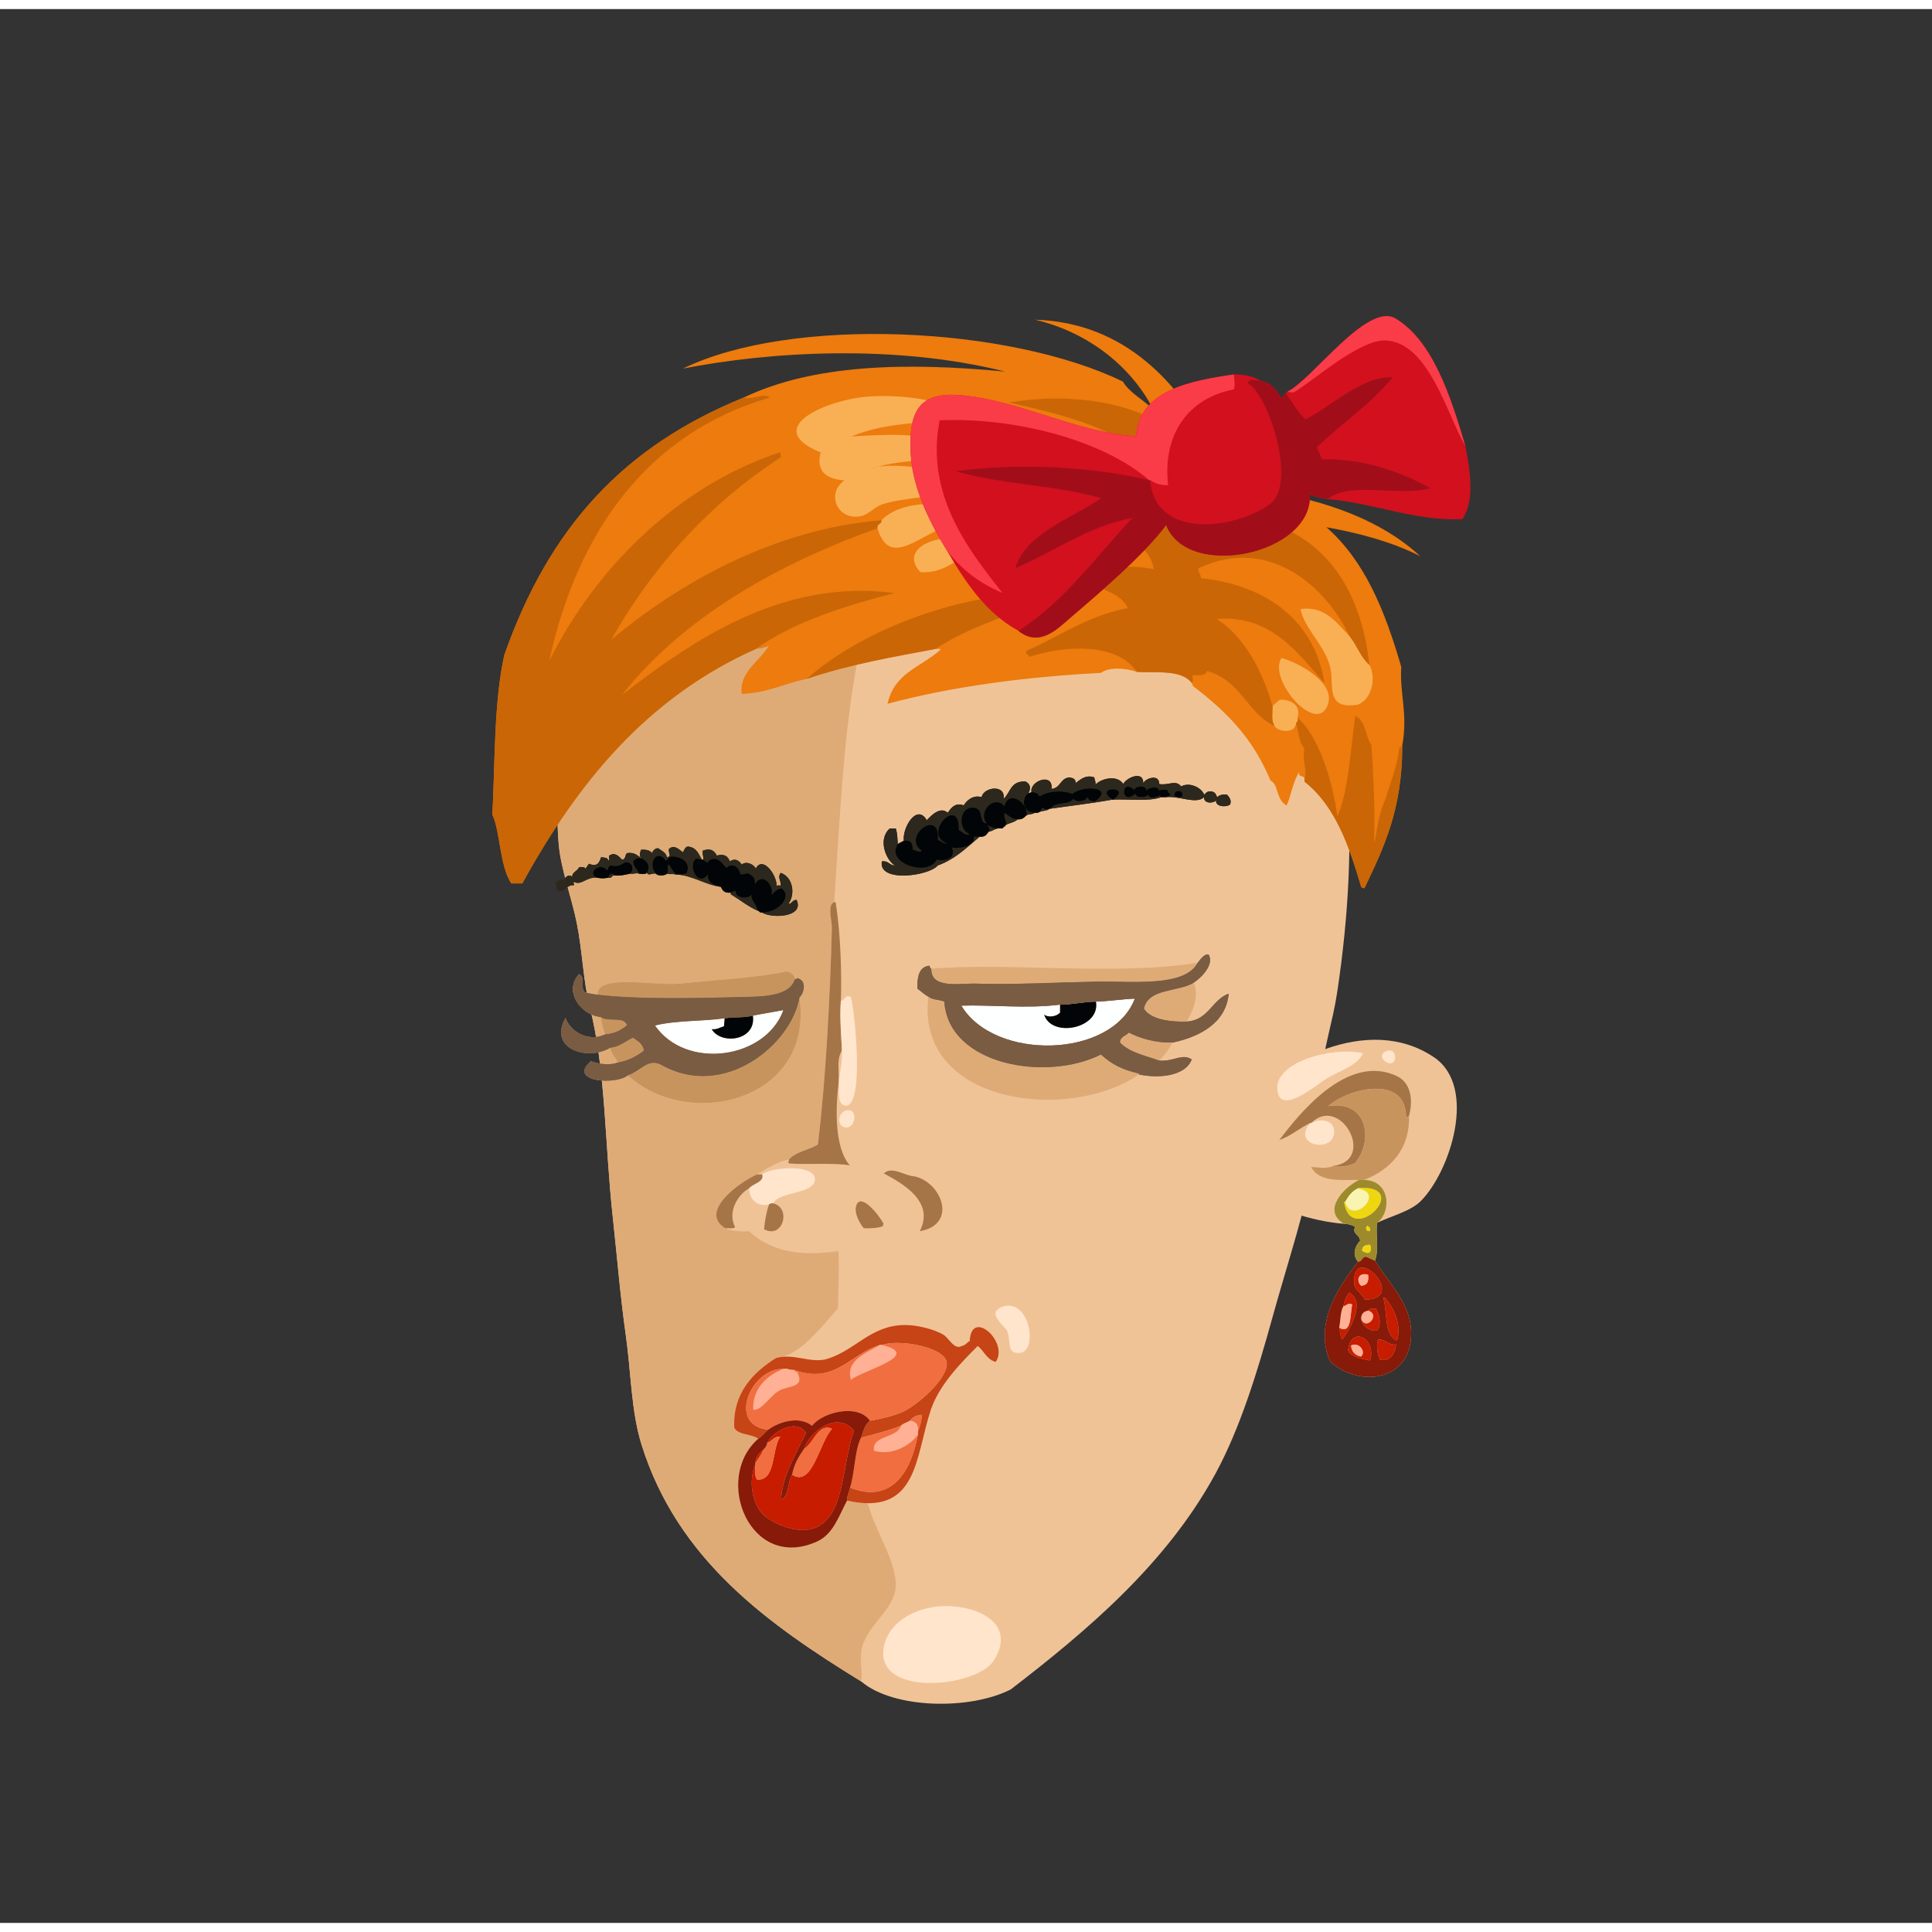 <svg xmlns="http://www.w3.org/2000/svg" width="387.295px" height="387.295px" viewBox="0 0 464.75 460.38"><rect x="0" y="0" width="464.75" height="460.38" fill="#333333" stroke="none"/><g transform="translate(24 24)"><g id="head"><g fill="" id="head" transform=""><g id="w04">					<path fill="#F0C397" d="M215.076,75.636c-0.946,0.041-0.92-0.199-1.68-0.24c-31.1-1.684-56.391,13.184-72.727,29.52       c-14.727,14.728-33.143,41.391-30.239,72.24c0.557,5.924,3.007,12.254,4.319,18.72c1.364,6.718,1.546,13.993,3.12,20.167       c3.851,15.102,3.619,33.029,5.521,50.4c1.025,9.375,1.799,19.051,3.12,28.32c1.318,9.254,1.281,18.479,3.84,26.641       c8.683,27.703,30.496,43.152,52.8,56.879c7.791,6.652,26.177,6.939,36.006,1.92c18.2-14.016,37.345-30.076,49.2-51.84       c5.879-10.793,10.067-24.344,13.68-37.439c3.547-12.855,8.419-27.332,10.56-40.08c0.924-5.496,0.428-11.068,0.96-16.801       c0.717-7.701,3-14.23,4.08-21.359C309.121,136.917,288.428,75.232,215.076,75.636z"/>					<path fill-rule="evenodd" fill="#DEAB77" d="M215.076,75.636c-15.034,12.445-23.771,28.277-30.486,47.76       c-0.856,2.486-1.646,5.729-2.159,8.4c-3.713,19.316-4.474,40.523-6,62.879c-1.877,27.488,0.016,52.011,1.199,77.527       c0.601,12.941-1.056,25.846,0.24,37.441c1.118,10,4.459,18.123,7.44,27.6c1.778,5.654,7.203,13.975,6,19.439       c-1.158,5.258-7.443,8.678-8.16,14.641c-0.294,2.445,0.357,4.648,0,6.959c-22.304-13.727-44.117-29.176-52.8-56.879       c-2.559-8.162-2.521-17.387-3.84-26.641c-1.321-9.27-2.095-18.945-3.12-28.32c-1.901-17.371-1.67-35.299-5.521-50.4       c-1.574-6.174-1.756-13.448-3.12-20.167c-1.313-6.466-3.763-12.796-4.319-18.72c-2.903-30.85,15.513-57.513,30.239-72.24       c16.336-16.336,41.627-31.203,72.727-29.52C214.156,75.437,214.13,75.677,215.076,75.636z"/>					<path fill-rule="evenodd" fill="#FFE5CC" d="M201.395,360.282c8.066-0.895,19.752,3.264,13.682,12.961       c-4.139,6.609-29.205,9.039-26.406-3.6C189.814,364.478,195.133,360.978,201.395,360.282z"/>				</g>				</g></g><g id="ears"><g fill="" id="ears" transform=""><g id="w13">					<path fill="#F0C397" d="M299.335,268.212c1.104,0.016,1.911,0.33,2.64,0.721c-0.821,1.764,1.127,1.809,1.2,3.359       c-1.263,1.258-1.963,3.474-0.479,5.04c-4.484,5.712-10.788,14.837-6.721,24c7.398,6.688,20.343,4.496,19.44-7.92       c-0.478-6.572-5.735-11.44-8.64-16.319c1.038-3.23,0.106-5.693,0.479-9.121c3.62-1.729,8.081-2.777,10.561-5.279       c7.036-7.103,13.677-27.451,3.119-34.561c-15.98-10.76-37.528,1.334-46.8,12c-2.117,6.057,0.496,16.17,2.88,21.12       C283.309,264.561,291.181,267.563,299.335,268.212z"/>					<path fill-rule="evenodd" fill="#FFE5CC" d="M309.415,226.692c1.065-0.49,2.078-0.031,2.16,1.199       C311.83,231.714,306.237,228.156,309.415,226.692z"/>					<path fill-rule="evenodd" fill="#FFE5CC" d="M303.895,227.173c-1.41,3-5.01,3.895-8.64,6c-2.355,1.365-11.787,9.662-12,2.399       C283.073,229.387,295.999,225.519,303.895,227.173z"/>					<path fill-rule="evenodd" fill="#A67547" d="M314.935,242.292c-0.192,0.127-0.389,0.25-0.72,0.24       c0.058-10.285-13.779-6.979-18.72-2.641c9.562-1.566,10.96,8.389,6.479,13.681c-1.513,0.784-3.778,1.12-5.279,0.72       c10.56-1.379,1.711-17.305-5.28-10.32c-0.08,0-0.16,0-0.24,0c-2.64,1.201-4.561,3.12-7.439,4.08       c4.309-5.595,16.166-21.154,28.319-15.359C315.048,234.119,316.137,237.782,314.935,242.292z"/>					<path fill-rule="evenodd" fill="#C8945E" d="M314.935,242.292c0.248,8.066-4.594,12.963-10.8,15.36c-0.399,0-0.8,0-1.2,0       c-4.196-0.038-9.658,0.642-11.52-3.12c1.423,0.049,3.738,0.531,5.28-0.24c1.501,0.4,3.767,0.064,5.279-0.72       c4.48-5.292,3.082-15.247-6.479-13.681c4.94-4.339,18.777-7.645,18.72,2.641C314.546,242.542,314.742,242.419,314.935,242.292z       "/>					<path fill-rule="evenodd" fill="#FFE5CC" d="M291.415,243.972c2.376-1.324,5.447-0.607,5.52,1.92       c0.161,5.557-10.483,3.584-5.76-1.92C291.255,243.972,291.335,243.972,291.415,243.972z"/>					<path fill-rule="evenodd" fill="#9D8B2B" d="M302.935,257.652c0.4,0,0.801,0,1.2,0c6.331,0.102,6.673,7.688,3.12,10.319       c-0.373,3.428,0.559,5.891-0.479,9.121c-0.712-0.328-1.475-0.606-2.16-0.961c-1.036,0.005-0.885,1.195-1.92,1.2       c-1.483-1.566-0.783-3.782,0.479-5.04c-0.073-1.551-2.021-1.596-1.2-3.359c-0.729-0.391-1.535-0.705-2.64-0.721       C293.836,265.011,299.348,259.38,302.935,257.652z M302.935,259.572c-1.629,0.61-2.543,1.937-3.359,3.36c-0.08,0-0.16,0-0.24,0       C300.89,273.959,316.081,258.95,302.935,259.572z M305.575,269.892c0.113-0.753-0.3-0.98-0.721-1.199       C304.388,269.155,304.604,270.161,305.575,269.892z M303.655,274.692c0.519,0.201,0.818,0.621,1.68,0.48       c0.54-0.435,0.565-1.213,0.24-1.921C304.455,273.252,303.626,273.543,303.655,274.692z"/>					<path fill-rule="evenodd" fill="#EED710" d="M299.575,262.933c1.537,5.789,9.683-2.043,3.359-3.121c0-0.079,0-0.159,0-0.239       c13.146-0.622-2.045,14.387-3.6,3.36C299.415,262.933,299.495,262.933,299.575,262.933z"/>					<path fill-rule="evenodd" fill="#F9F4AF" d="M302.935,259.572c0,0.08,0,0.16,0,0.239c6.323,1.078-1.822,8.91-3.359,3.121       C300.392,261.509,301.306,260.183,302.935,259.572z"/>					<path fill-rule="evenodd" fill="#EED710" d="M304.854,268.692c0.421,0.219,0.834,0.446,0.721,1.199       C304.604,270.161,304.388,269.155,304.854,268.692z"/>					<path fill-rule="evenodd" fill="#EED710" d="M305.575,273.252c0.325,0.708,0.3,1.486-0.24,1.921       c-0.861,0.141-1.161-0.279-1.68-0.48C303.626,273.543,304.455,273.252,305.575,273.252z"/>					<path fill-rule="evenodd" fill="#C81C01" d="M304.375,286.452c-0.985-1.762-2.593-2.322-2.64-4.08       C301.463,272.294,314.973,286.353,304.375,286.452z M303.415,283.093c1.407-0.033,1.918-0.963,1.68-2.641       C302.604,279.774,302.235,282.021,303.415,283.093z"/>					<path fill-rule="evenodd" fill="#FFB095" d="M305.095,280.452c0.238,1.678-0.272,2.607-1.68,2.641       C302.235,282.021,302.604,279.774,305.095,280.452z"/>					<path fill-rule="evenodd" fill="#C81C01" d="M298.135,293.173c3.028,1.848,2.635-3.289,3.12-5.521       c-0.749-0.63-1.498,0.279-2.16,0.479c0.319-1.28,0.733-2.467,1.44-3.359c4.048,1.922,0.269,8.857-1.681,11.279       C298.36,295.347,298.436,294.071,298.135,293.173z"/>					<path fill-rule="evenodd" fill="#C81C01" d="M308.695,285.972c0.159,0,0.319,0,0.479,0c1.947,2.313,4.117,6.35,2.88,10.32       C308.741,295.001,309.85,288.933,308.695,285.972z"/>					<path fill-rule="evenodd" fill="#FFB095" d="M298.135,293.173c0.363-1.638,0.25-3.75,0.96-5.041       c0.662-0.2,1.411-1.109,2.16-0.479C300.77,289.884,301.163,295.021,298.135,293.173z"/>					<path fill-rule="evenodd" fill="#C81C01" d="M303.415,291.013c1.118,3.096,4.785-0.969,1.68-1.92       c0.245-0.555,1.104-0.497,1.92-0.48c0.769,1.472,1.43,3.768,0.24,5.279C305.65,294.174,303.663,292.875,303.415,291.013z"/>					<path fill-rule="evenodd" fill="#FFB095" d="M303.415,291.013c0.02-1.181,0.656-1.744,1.68-1.92       C308.2,290.044,304.533,294.108,303.415,291.013z"/>					<path fill-rule="evenodd" fill="#C81C01" d="M305.575,301.093c-2.104-0.456-4.396-0.725-5.28-2.4       C300.861,292.58,307.232,295.69,305.575,301.093z M301.015,297.492c0.144,1.536,0.981,2.379,2.4,2.64       C304.726,298.821,302.724,296.534,301.015,297.492z"/>					<path fill-rule="evenodd" fill="#C81C01" d="M307.495,296.052c1.961-0.121,2.312,1.369,4.32,1.2       c-0.191,2.198-1.521,4.306-3.841,3.601C307.37,299.736,306.981,297.534,307.495,296.052z"/>					<path fill-rule="evenodd" fill="#FFB095" d="M303.415,300.132c-1.419-0.261-2.257-1.104-2.4-2.64       C302.724,296.534,304.726,298.821,303.415,300.132z"/>					<path fill-rule="evenodd" fill="#871A08" d="M306.775,277.093c2.904,4.879,8.162,9.747,8.64,16.319       c0.902,12.416-12.042,14.608-19.44,7.92c-4.067-9.163,2.236-18.288,6.721-24c1.035-0.005,0.884-1.195,1.92-1.2       C305.301,276.486,306.063,276.765,306.775,277.093z M299.095,288.132c-0.71,1.291-0.597,3.403-0.96,5.041       c0.301,0.898,0.226,2.174,0.72,2.879c1.949-2.422,5.729-9.357,1.681-11.279C299.828,285.665,299.414,286.852,299.095,288.132z        M301.735,282.372c0.047,1.758,1.654,2.318,2.64,4.08C314.973,286.353,301.463,272.294,301.735,282.372z M312.055,296.292       c1.237-3.971-0.933-8.007-2.88-10.32c-0.16,0-0.32,0-0.479,0C309.85,288.933,308.741,295.001,312.055,296.292z        M305.095,289.093c-1.023,0.176-1.66,0.739-1.68,1.92c0.248,1.862,2.235,3.161,3.84,2.879c1.189-1.512,0.528-3.808-0.24-5.279       C306.198,288.596,305.34,288.538,305.095,289.093z M300.295,298.692c0.885,1.676,3.176,1.944,5.28,2.4       C307.232,295.69,300.861,292.58,300.295,298.692z M307.975,300.853c2.32,0.705,3.649-1.402,3.841-3.601       c-2.009,0.169-2.359-1.321-4.32-1.2C306.981,297.534,307.37,299.736,307.975,300.853z"/>				</g>				</g></g><g id="mouth"><g fill="" id="mouth" transform=""><g id="w08">					<path fill="none" d="M172.85,301.02c-0.076,0.002-0.153,0-0.229,0C172.696,301.02,172.773,301.021,172.85,301.02z"/>					<path fill="none" d="M171.337,300.942c-0.025-0.003-0.053-0.006-0.078-0.009C171.284,300.938,171.312,300.939,171.337,300.942z       "/>					<path fill="none" d="M173.562,300.98c-0.081,0.008-0.162,0.012-0.242,0.018C173.399,300.992,173.48,300.988,173.562,300.98z"/>					<path fill="none" d="M174.262,300.881c-0.071,0.014-0.144,0.021-0.215,0.033C174.118,300.902,174.19,300.895,174.262,300.881z"/>					<path fill="none" d="M172.115,301.005c-0.061-0.003-0.121-0.007-0.182-0.011C171.994,300.998,172.055,301.002,172.115,301.005z       "/>					<path fill="#F0C397" d="M221.274,299.272c4.611-0.307,2.39-13.65-4.319-11.04c-3.893,1.514,1.04,4.665,1.439,6       C219.188,296.882,218.192,299.478,221.274,299.272z"/>					<path fill="#F0C397" d="M158.395,319.913c-10.955,9.604-1.981,32.033,14.16,24.719c3.814-1.729,5.142-5.9,7.199-9.84       c17.16,3.82,16.375-10.563,20.16-21.84c2.071-6.169,7.496-11.544,11.28-15.359c1.544,1.176,2.155,3.283,4.32,3.84       c3.306-4.678-5.849-13.054-6.24-5.04c-0.679,0.36-1.022,1.058-1.92,1.2c-1.079-8.732-10.298-13.539-17.28-14.881       c-1.264-0.242-4.068-0.223-5.52,0.24c-6.44,2.053-12.473,15.228-20.485,17.278c-0.216,0.023-0.432,0.051-0.649,0.09       c-0.233,0.041-0.469,0.09-0.705,0.152c-5.42,3.394-10.496,8.366-10.08,16.8C153.614,319.093,156.814,318.692,158.395,319.913z        M172.62,301.02c0.076,0,0.153,0.002,0.229,0C172.773,301.021,172.696,301.02,172.62,301.02z M171.934,300.994       c0.061,0.004,0.121,0.008,0.182,0.011C172.055,301.002,171.994,300.998,171.934,300.994z M171.259,300.934       c0.025,0.003,0.053,0.006,0.078,0.009C171.312,300.939,171.284,300.938,171.259,300.934z M173.319,300.998       c0.08-0.006,0.161-0.01,0.242-0.018C173.48,300.988,173.399,300.992,173.319,300.998z M174.047,300.914       c0.071-0.012,0.144-0.02,0.215-0.033C174.19,300.895,174.118,300.902,174.047,300.914z"/>					<path fill-rule="evenodd" fill="#FFE5CC" d="M216.955,288.232c6.709-2.61,8.931,10.733,4.319,11.04       c-3.082,0.205-2.087-2.391-2.88-5.04C217.995,292.897,213.063,289.746,216.955,288.232z"/>					<path fill-rule="evenodd" fill="#C64416" d="M207.354,297.593c0.897-0.143,1.241-0.84,1.92-1.2       c0.392-8.014,9.546,0.362,6.24,5.04c-2.165-0.557-2.776-2.664-4.32-3.84c-3.784,3.815-9.209,9.19-11.28,15.359       c-3.785,11.276-3,25.66-20.16,21.84c-0.006-1.285,0.514-2.047,0.721-3.119c10.574,4.145,14.848-4.739,16.32-12.721       c0-0.24,0-0.479,0-0.72c0.482-1.198,0.877-2.483,0.959-4.08c-1.367,0.072-2.269,0.61-2.879,1.44       c-0.688,0.432-1.607,0.632-2.16,1.199c-2.987,1.174-6.313,2.009-9.601,2.881c0.546-1.534,0.908-3.252,2.16-4.08       c2.528-0.438,5.573-1.117,7.92-2.16c3.108-1.383,10.79-7.757,10.56-11.76c-0.212-3.688-11.291-5.823-15.6-4.32       c-0.16,0-0.32,0-0.48,0c-6.984,2.012-10.828,9.656-20.639,6c-1.096,0.135-1.496-0.426-2.641-0.24       c-7.793-0.147-13.594,13.534-3.6,14.641c-0.857,0.663-1.44,1.6-2.4,2.16c-1.58-1.221-4.78-0.82-5.76-2.641       c-0.416-8.434,4.66-13.406,10.08-16.8c4.414-1.169,8.379,1.407,12.24,0.239c6.894-2.084,10.42-8.086,18.719-8.16       c2.912-0.025,7.139,1.018,9.361,2.4C204.207,295.683,205.604,298.638,207.354,297.593z"/>					<path fill-rule="evenodd" fill="#FFB095" d="M188.154,297.353c10.213,2.447-4.885,6.133-7.439,8.4       c-1.477-4.759,3.92-6.58,6.959-8.4C187.834,297.353,187.994,297.353,188.154,297.353z"/>					<path fill-rule="evenodd" fill="#FFB095" d="M164.395,303.112c1.145-0.186,1.545,0.375,2.641,0.24       c0.098,0.301,0.309,0.49,0.719,0.48c1.719,3.291-0.951,3.336-3.359,4.08c-2.848,0.879-4.908,5.311-7.2,5.039       C156.915,307.933,160.443,304.697,164.395,303.112z"/>					<path fill-rule="evenodd" fill="#F06E40" d="M196.795,318.232c0.209-1.729-0.55-2.491-1.92-2.64       c0.61-0.83,1.512-1.368,2.879-1.44C197.672,315.749,197.277,317.034,196.795,318.232z"/>					<path fill-rule="evenodd" fill="#FFB095" d="M194.875,315.593c1.37,0.148,2.129,0.91,1.92,2.64c0,0.24,0,0.479,0,0.72       c-1.883,2.643-6.33,5.13-10.561,3.84c-0.563-3.801,5.548-2.904,6.48-6C193.268,316.225,194.187,316.024,194.875,315.593z"/>					<path fill-rule="evenodd" fill="#C81C01" d="M157.674,326.152c0.026,1.334-0.189,2.911,0.48,3.601       c4.547,0.202,3.432-7.271,5.52-10.32c-1.66-0.142-1.879,1.16-3.119,1.439c1.348-2.666,6.856-5.932,9.359-2.399       c-2.277,4.782-5.904,10.707-6,16.079c1.941-0.939,1.518-4.241,2.641-6c4.855,3.231,6.541-7.815,9.6-11.039       c-3.417-1.456-4.406,3.563-6.72,4.8c1.367-4.189,8.003-9.22,12-4.32c-2.975,8.033-2.058,21.021-9.841,23.521       c-4.058,1.303-9.556-1.224-11.76-3.12C157.047,335.993,155.924,330.328,157.674,326.152z"/>					<path fill-rule="evenodd" fill="#F06E40" d="M166.555,328.552c0.454-2.585,1.643-4.436,2.88-6.239       c2.313-1.236,3.303-6.256,6.72-4.8C173.096,320.736,171.41,331.783,166.555,328.552z"/>					<path fill-rule="evenodd" fill="#F06E40" d="M157.674,326.152c0-0.08,0-0.16,0-0.239c0.553-1.209,1.432-2.09,1.92-3.361       c0.459-0.42,0.862-0.897,0.961-1.68c1.24-0.279,1.459-1.581,3.119-1.439c-2.088,3.049-0.973,10.522-5.52,10.32       C157.484,329.063,157.7,327.486,157.674,326.152z"/>					<path fill-rule="evenodd" fill="#F06E40" d="M192.715,316.792c-0.933,3.096-7.044,2.199-6.48,6       c4.23,1.29,8.678-1.197,10.561-3.84c-1.473,7.981-5.746,16.865-16.32,12.721c1.21-3.67,1.035-8.725,2.64-12       C186.402,318.801,189.728,317.966,192.715,316.792z"/>					<path fill-rule="evenodd" fill="#F06E40" d="M185.274,315.593c-2.954-4.305-11.553-1.985-13.92,1.199       c-3.124-2.479-7.938-0.978-10.56,0.961c-9.994-1.106-4.193-14.788,3.6-14.641c-3.951,1.585-7.479,4.82-7.2,9.84       c2.292,0.271,4.353-4.16,7.2-5.039c2.408-0.744,5.078-0.789,3.359-4.08c-0.41,0.01-0.621-0.18-0.719-0.48       c9.811,3.656,13.654-3.988,20.639-6c-3.039,1.82-8.436,3.642-6.959,8.4c2.555-2.268,17.652-5.953,7.439-8.4       c4.309-1.503,15.388,0.633,15.6,4.32c0.23,4.003-7.451,10.377-10.56,11.76C190.848,314.476,187.803,315.154,185.274,315.593z"/>					<path fill-rule="evenodd" fill="#871A08" d="M185.274,315.593c-1.252,0.828-1.614,2.546-2.16,4.08       c-1.604,3.275-1.43,8.33-2.64,12c-0.207,1.072-0.727,1.834-0.721,3.119c-2.058,3.939-3.385,8.111-7.199,9.84       c-16.142,7.314-25.115-15.115-14.16-24.719c0.96-0.561,1.543-1.497,2.4-2.16c2.622-1.938,7.436-3.439,10.56-0.961       C173.722,313.607,182.32,311.288,185.274,315.593z M160.555,320.872c-0.099,0.782-0.502,1.26-0.961,1.68       c-0.965,0.795-1.826,1.693-1.92,3.361c0,0.079,0,0.159,0,0.239c-1.75,4.176-0.627,9.841,2.16,12.24       c2.204,1.896,7.702,4.423,11.76,3.12c7.783-2.499,6.866-15.487,9.841-23.521c-3.997-4.899-10.633,0.131-12,4.32       c-1.237,1.804-2.426,3.654-2.88,6.239c-1.123,1.759-0.699,5.061-2.641,6c0.096-5.372,3.723-11.297,6-16.079       C167.411,314.94,161.902,318.206,160.555,320.872z"/>					<path fill-rule="evenodd" fill="#C81C01" d="M157.674,325.913c0.094-1.668,0.955-2.566,1.92-3.361       C159.105,323.823,158.227,324.704,157.674,325.913z"/>				</g>				</g></g><g id="eyes"><g fill="" id="eyes" transform=""><g id="w10">					<path fill="#F0C397" d="M167.732,209.128c-0.069,0.181-0.224,0.261-0.498,0.198c-0.149-1.06-0.958-1.561-2.014-1.852       c-6.751,1.528-17.153,2.035-25.531,2.943c-5.933,0.644-20.119-2.485-19.969,2.682c-1.397-0.161-1.944-0.322-2.851-0.478       c-1.598-1.065,0.175-3.629-1.557-4.464c-3.721,3.886,0.148,9.743,5.167,10.302c0.244,1.499,0.56,2.937,1.098,4.185       c-4.147,1.979-8.405-0.747-9.549-3.921c-4.187,7.408,5.327,10.361,10.727,7.149c0.275,1.473,1.312,2.3,1.875,3.527       c-1.961,0.813-4.975,0.308-6.478-0.295c-5.7,4.796,5.767,5.873,8.872,3.383c14.839,13.588,44.922,5.973,41.287-18.737       C169.586,212.529,170.04,209.49,167.732,209.128z"/>					<path fill="#F0C397" d="M249.961,232.278c4.676,0.99,11.107,0.503,12.721-3.601c-2.303-1.597-4.481,0.657-7.92,0.24       c1.43-1.13,2.385-2.735,3.359-4.32c6.801-1.445,12.852-4.898,13.439-11.76c-4.086,1.513-4.809,6.391-10.08,6.72       c1.226-2.206,3.166-6.017,1.681-9.359c1.964-1.31,4.933-4.386,3.601-6.719c-1.008-0.364-1.997,1.143-2.641,1.919       c-19.434,3.196-45.875-0.137-64.091,1.44c-0.338-0.063-0.274-0.526-0.481-0.719c-2.507,0.293-2.92,2.679-2.879,5.519       c0.907,0.612,1.644,1.396,2.639,1.92C196.234,239.59,233.263,243.886,249.961,232.278z"/>					<path fill-rule="evenodd" fill="#DEAB77" d="M264.121,205.398c-3.139,5.959-15.725,4.403-24.48,4.56       c-8.816,0.157-19.457,0.763-28.8,0.479c-3.948-0.119-10.956,1.362-10.811-3.599       C218.246,205.262,244.688,208.594,264.121,205.398z"/>					<path fill-rule="evenodd" fill="#C8945E" d="M167.235,209.326c-1.205,3.995-7.133,4.202-11.917,4.312       c-9.809,0.225-25.073,0.708-35.597-0.539c-0.149-5.167,14.037-2.038,19.969-2.682c8.377-0.908,18.78-1.415,25.531-2.943       C166.276,207.766,167.085,208.267,167.235,209.326z"/>					<path fill-rule="evenodd" fill="#7A5C43" d="M168.313,213.75c-1.868,11.292-18.098,24.719-33.137,16.281       c-3.24-1.817-5.016,1.425-8.15,2.456c-3.104,2.49-14.571,1.413-8.872-3.383c1.503,0.603,4.517,1.108,6.478,0.295       c2.517-0.442,4.499-1.516,6.257-2.854c-0.199-1.611-1.476-2.309-2.632-3.108c-1.812,0.837-3.179,2.198-5.5,2.435       c-5.4,3.212-14.914,0.259-10.727-7.149c1.144,3.174,5.401,5.899,9.549,3.921c2.202-0.201,3.871-1.03,5.241-2.214       c-0.727-2.248-4.483-0.615-6.339-1.971c-5.019-0.559-8.889-6.416-5.167-10.302c1.731,0.835-0.041,3.398,1.557,4.464       c0.907,0.155,1.454,0.316,2.851,0.478c10.524,1.247,25.789,0.764,35.597,0.539c4.784-0.109,10.712-0.316,11.917-4.312       c0.274,0.063,0.429-0.018,0.498-0.198C170.04,209.49,169.586,212.529,168.313,213.75z M157.113,218.121       c-1.98,0.55-4.612,0.332-6.795,0.641c-4.922,0.762-11.654,0.466-16.762,1.743c7.519,10.839,26.656,8.054,30.892-3.702       C162.01,217.25,159.557,217.679,157.113,218.121z"/>					<path fill-rule="evenodd" fill="#DEAB77" d="M263.161,210.198c1.485,3.343-0.455,7.153-1.681,9.359       c-3.236,0.12-8.623-0.281-10.319-3.12C252.264,211.461,259.398,212.515,263.161,210.198z"/>					<path fill-rule="evenodd" fill="#C8945E" d="M168.313,213.75c3.635,24.71-26.448,32.325-41.287,18.737       c3.135-1.031,4.911-4.273,8.15-2.456C150.215,238.469,166.445,225.042,168.313,213.75z"/>					<path fill-rule="evenodd" fill="#DEAB77" d="M199.308,213.558c1.292,0.897,2.528,0.638,3.85,1.2       c1.042,15.415,24.709,19.281,37.683,12.72c2.646,2.415,5.235,3.702,9.12,4.561c0,0.08,0,0.159,0,0.24       C233.263,243.886,196.234,239.59,199.308,213.558z"/>					<path fill-rule="evenodd" fill="#FEFFFF" d="M231.001,215.478c0,0.641,0,1.28,0,1.92c-0.732,0.887-2.755,1.317-3.84,0.48       c1.784,5.713,13.585,3.373,12.479-3.12c3.314-0.105,6.721-0.646,9.36-0.72c-5.562,14.468-33.786,15.031-41.76,1.68       C214.684,215.499,223.125,216.494,231.001,215.478z"/>					<path fill-rule="evenodd" fill="#020507" d="M239.641,214.758c1.105,6.493-10.695,8.833-12.479,3.12       c1.085,0.837,3.107,0.406,3.84-0.48c0-0.64,0-1.279,0-1.92C233.586,215.538,236.834,214.753,239.641,214.758z"/>					<path fill-rule="evenodd" fill="#FEFFFF" d="M150.318,218.762c-0.053,0.639-0.105,1.276-0.159,1.915       c-0.941,0.289-1.673,0.824-2.95,0.719c2.197,3.825,10.769,2.826,9.904-3.274c2.443-0.442,4.897-0.871,7.335-1.318       c-4.236,11.756-23.373,14.541-30.892,3.702C138.665,219.228,145.396,219.523,150.318,218.762z"/>					<path fill-rule="evenodd" fill="#020507" d="M157.113,218.121c0.865,6.101-7.707,7.1-9.904,3.274       c1.277,0.105,2.009-0.43,2.95-0.719c0.053-0.639,0.106-1.276,0.159-1.915C152.501,218.453,155.133,218.671,157.113,218.121z"/>					<path fill-rule="evenodd" fill="#C8945E" d="M120.481,218.459c1.856,1.355,5.612-0.277,6.339,1.971       c-1.37,1.184-3.039,2.013-5.241,2.214C121.041,221.396,120.725,219.958,120.481,218.459z"/>					<path fill-rule="evenodd" fill="#DEAB77" d="M258.121,224.598c-0.975,1.585-1.93,3.19-3.359,4.32       c-3.135-1.164-6.98-1.844-9.361-4.32c0.063-1.458,1.434-1.606,2.16-2.399C250.368,223.697,254.403,224.749,258.121,224.598z"/>					<path fill-rule="evenodd" fill="#C8945E" d="M124.632,229.399c-0.564-1.228-1.6-2.055-1.875-3.527       c2.321-0.236,3.688-1.598,5.5-2.435c1.156,0.8,2.433,1.497,2.632,3.108C129.131,227.884,127.149,228.957,124.632,229.399z"/>					<path fill-rule="evenodd" fill="#7A5C43" d="M264.121,205.398c0.644-0.776,1.633-2.284,2.641-1.919       c1.332,2.333-1.637,5.409-3.601,6.719c-3.763,2.316-10.897,1.263-12,6.239c1.696,2.839,7.083,3.24,10.319,3.12       c5.271-0.329,5.994-5.207,10.08-6.72c-0.588,6.861-6.639,10.314-13.439,11.76c-3.718,0.151-7.753-0.9-10.561-2.399       c-0.727,0.793-2.098,0.941-2.16,2.399c2.381,2.477,6.227,3.156,9.361,4.32c3.438,0.417,5.617-1.837,7.92-0.24       c-1.613,4.104-8.045,4.591-12.721,3.601c0-0.081,0-0.16,0-0.24c-3.885-0.858-6.475-2.146-9.12-4.561       c-12.974,6.562-36.641,2.695-37.683-12.72c-1.322-0.563-2.559-0.303-3.85-1.2c-0.995-0.523-1.731-1.308-2.639-1.92       c-0.041-2.839,0.372-5.226,2.879-5.519c0.208,0.193,0.143,0.657,0.481,0.719c-0.146,4.961,6.862,3.48,10.811,3.599       c9.343,0.283,19.983-0.322,28.8-0.479C248.396,209.802,260.982,211.357,264.121,205.398z M239.641,214.758       c-2.807-0.005-6.055,0.78-8.64,0.72c-7.876,1.017-16.317,0.021-23.76,0.24c7.974,13.352,36.198,12.788,41.76-1.68       C246.361,214.112,242.955,214.652,239.641,214.758z"/>					<path fill-rule="evenodd" fill="#7A5C43" d="M168.313,213.75c-1.868,11.292-18.098,24.719-33.137,16.281       c-3.24-1.817-5.016,1.425-8.15,2.456c-3.104,2.49-14.571,1.413-8.872-3.383c1.503,0.603,4.517,1.108,6.478,0.295       c2.517-0.442,4.499-1.516,6.257-2.854c-0.199-1.611-1.476-2.309-2.632-3.108c-1.812,0.837-3.179,2.198-5.5,2.435       c-5.4,3.212-14.914,0.259-10.727-7.149c1.144,3.174,5.401,5.899,9.549,3.921c2.202-0.201,3.871-1.03,5.241-2.214       c-0.727-2.248-4.483-0.615-6.339-1.971c-5.019-0.559-8.889-6.416-5.167-10.302c1.731,0.835-0.041,3.398,1.557,4.464       c0.907,0.155,1.454,0.316,2.851,0.478c10.524,1.247,25.789,0.764,35.597,0.539c4.784-0.109,10.712-0.316,11.917-4.312       c0.274,0.063,0.429-0.018,0.498-0.198C170.04,209.49,169.586,212.529,168.313,213.75z M157.113,218.121       c-1.98,0.55-4.612,0.332-6.795,0.641c-4.922,0.762-11.654,0.466-16.762,1.743c7.519,10.839,26.656,8.054,30.892-3.702       C162.01,217.25,159.557,217.679,157.113,218.121z"/>					<path fill-rule="evenodd" fill="#7A5C43" d="M264.121,205.398c0.644-0.776,1.633-2.284,2.641-1.919       c1.332,2.333-1.637,5.409-3.601,6.719c-3.763,2.316-10.897,1.263-12,6.239c1.696,2.839,7.083,3.24,10.319,3.12       c5.271-0.329,5.994-5.207,10.08-6.72c-0.588,6.861-6.639,10.314-13.439,11.76c-3.718,0.151-7.753-0.9-10.561-2.399       c-0.727,0.793-2.098,0.941-2.16,2.399c2.381,2.477,6.227,3.156,9.361,4.32c3.438,0.417,5.617-1.837,7.92-0.24       c-1.613,4.104-8.045,4.591-12.721,3.601c0-0.081,0-0.16,0-0.24c-3.885-0.858-6.475-2.146-9.12-4.561       c-12.974,6.562-36.641,2.695-37.683-12.72c-1.322-0.563-2.559-0.303-3.85-1.2c-0.995-0.523-1.731-1.308-2.639-1.92       c-0.041-2.839,0.372-5.226,2.879-5.519c0.208,0.193,0.143,0.657,0.481,0.719c-0.146,4.961,6.862,3.48,10.811,3.599       c9.343,0.283,19.983-0.322,28.8-0.479C248.396,209.802,260.982,211.357,264.121,205.398z M239.641,214.758       c-2.807-0.005-6.055,0.78-8.64,0.72c-7.876,1.017-16.317,0.021-23.76,0.24c7.974,13.352,36.198,12.788,41.76-1.68       C246.361,214.112,242.955,214.652,239.641,214.758z"/>				</g>				</g></g><g id="eyebrow"><g fill="" id="eyebrow" transform=""><g id="w05">					<path fill="none" d="M222.021,167.182c0.004,0.005,0.01,0.011,0.014,0.017C222.031,167.193,222.025,167.188,222.021,167.182z"/>					<path fill="none" d="M222.396,166.05c-0.008,0.03-0.018,0.058-0.023,0.088C222.379,166.108,222.389,166.079,222.396,166.05z"/>					<polygon fill="none" points="222.537,167.93 222.537,167.929 222.537,167.929      "/>					<path fill="none" d="M222.561,165.604c-0.02,0.041-0.039,0.082-0.055,0.124C222.521,165.686,222.541,165.645,222.561,165.604z"/>					<path fill="none" d="M221.41,166.585c-0.004-0.003-0.008-0.006-0.01-0.009C221.402,166.579,221.406,166.582,221.41,166.585z"/>					<path fill="none" d="M222.326,167.585c-0.016-0.022-0.031-0.044-0.047-0.067C222.295,167.541,222.311,167.563,222.326,167.585z       "/>					<path fill="none" d="M223.07,164.871c-0.033,0.033-0.061,0.069-0.092,0.104C223.01,164.941,223.037,164.904,223.07,164.871z"/>					<polygon fill="none" points="222.662,168.176 222.66,168.175 222.66,168.174      "/>					<path fill="none" d="M222.973,169.441c0.004,0.164-0.004,0.328-0.033,0.49C222.969,169.769,222.977,169.605,222.973,169.441z"/>					<path fill="none" d="M222.703,165.34c0.027-0.043,0.053-0.086,0.082-0.128C222.756,165.254,222.73,165.296,222.703,165.34z"/>					<path fill="none" d="M220.988,166.288c0.051,0.031,0.102,0.066,0.152,0.101C221.09,166.354,221.039,166.32,220.988,166.288z"/>					<path fill="none" d="M222.846,168.668c-0.016-0.046-0.029-0.092-0.045-0.138C222.816,168.577,222.832,168.623,222.846,168.668z       "/>					<path fill="none" d="M217.938,166.961c0.061-0.127,0.127-0.243,0.197-0.347C218.064,166.718,217.998,166.834,217.938,166.961z"/>					<path fill="none" d="M222.953,169.218c-0.01-0.083-0.018-0.166-0.035-0.249C222.934,169.052,222.945,169.135,222.953,169.218z"/>					<path fill="none" d="M222.988,168.593c0.023,0.024,0.047,0.048,0.07,0.07C223.035,168.641,223.012,168.616,222.988,168.593z"/>					<path fill="none" d="M224.195,169.254c-0.049-0.011-0.098-0.024-0.146-0.038C224.098,169.23,224.146,169.243,224.195,169.254z"/>					<path fill="none" d="M218.229,166.484c0.088-0.11,0.18-0.206,0.279-0.286C218.408,166.279,218.316,166.375,218.229,166.484z"/>					<path fill="none" d="M219.785,165.846c-0.1-0.011-0.197-0.016-0.293-0.013C219.588,165.829,219.686,165.835,219.785,165.846z"/>					<path fill="none" d="M219.93,165.86c0.133,0.023,0.268,0.06,0.402,0.107C220.197,165.92,220.063,165.885,219.93,165.86z"/>					<path fill="none" d="M220.537,166.053c0.07,0.03,0.143,0.062,0.213,0.099C220.68,166.115,220.607,166.084,220.537,166.053z"/>					<path fill="none" d="M219.049,165.909c0.096-0.03,0.193-0.051,0.293-0.063C219.242,165.857,219.145,165.88,219.049,165.909z"/>					<path fill="none" d="M217.658,167.753c0.055-0.237,0.125-0.442,0.203-0.632C217.783,167.311,217.713,167.517,217.658,167.753z"/>					<path fill="none" d="M218.934,165.943c-0.129,0.052-0.256,0.119-0.375,0.207C218.678,166.062,218.805,165.995,218.934,165.943z       "/>					<path fill="none" d="M223.516,169.004c-0.002,0-0.006-0.002-0.008-0.003C223.51,169.002,223.514,169.004,223.516,169.004z"/>					<path fill="#2D281D" d="M165.714,191.108c1.609-2.165,1.07-6.326-1.92-7.327c-0.84,1.211,0.128,1.661,0,3.168       c-0.354-0.229-0.604-0.229-0.96,0c-0.007-2.861-3.452-7.353-5.04-4.158c-0.258-0.928-2.281-2.001-3.359-0.99       c-0.603-0.969-1.594-1.648-2.88-0.792c-0.457-1.232-1.307-1.878-3.12-1.386c-0.66-1.313-1.643-1.812-3.36-1.188       c-0.248,0.81,0.388,1.909,0,2.178c-0.08,0-0.16,0-0.24,0c-0.772-1.343-1.232-2.944-3.359-3.168       c-0.773,0.155-0.836,0.895-1.2,1.387c-0.962-0.703-2.083-1.935-3.36-0.792c-0.233,0.962,0.804,1.813-0.479,1.979       c-0.218-1.141-1.301-1.567-2.16-2.178c-0.985,0.089-1.317,0.936-1.44,1.188c-0.46-0.61-1.283-0.921-2.64-0.792       c-0.209,0.491-0.469,1.536,0,1.98c-0.08,0-0.16,0-0.24,0c0-0.066,0-0.132,0-0.198c-0.803-0.525-1.389-1.23-3.12-0.99       c-0.532,0.42-0.239,1.519-1.2,1.584c-0.572-0.583-1.051-1.245-2.159-1.386c-0.355,0.103-0.605,0.293-0.96,0.396       c-0.139,0.348,0.29,1.164-0.24,1.188c0.019-0.742-0.941-0.675-1.68-0.792c-0.44,1.358-0.956,2.391-2.881,1.584       c-0.395,0.334-0.521,0.89-0.96,1.188c-0.026-0.506-0.804-0.394-1.439-0.396c-0.326,0.985-1.682,1.122-1.681,2.376       c-0.901-0.999-2.091,0.522-1.92,0.99c-0.272-0.802-1.464-0.037-1.92,0.198c-0.016,0.937-0.038,1.88,0.721,2.178       c1.366,0.328,1.699-1.534,3.6-1.386c0.021-0.541-0.399-0.398,0-0.792c1.718,0.969,3.032-1.327,5.52-0.99       c1.314,0.174,1.326,0.174,2.641,0c0.929,0.172,0.854-0.483,1.439-0.594c1.284,0.209,2.714-0.137,3.841-0.396       c1.114,0.116,1.448-0.271,2.159,0c0.958,0.109,0.723,0.109,1.681,0c0.014-0.12,0.035-0.234,0.239-0.197       c0.31,0.843,1.193-0.02,2.16,0.197c0.361,0.61,2.26,0.51,2.641,0c0.926,0.251,1.108-0.032,2.16,0.198c0.08,0,0.159,0,0.239,0       c3.928,0.292,6.786,2.483,10.561,2.971c0.4,0.792,0.795,1.587,2.399,1.386c0,0.132,0,0.264,0,0.396       c2.07,1.263,4.59,3.209,6.48,3.961c0.477,0.002,0.305,0.54,0.96,0.396c2.267,1.541,10.318,1.244,8.399-2.97       C166.605,190.137,166.302,191.58,165.714,191.108z"/>					<path fill="none" stroke="#2D281D" stroke-width="0" stroke-linecap="round" stroke-linejoin="round" d="M222.66,168.174       c-0.037-0.082-0.078-0.164-0.123-0.244"/>					<path fill="#2D281D" d="M268.779,165.575c-0.268-0.704-0.533-1.408-1.68-1.386c-0.813-0.01-1.043,0.461-1.441,0.792       c-0.596-1.722-3.609-3.129-5.52-1.979c-1.346-1.729-3.035-0.163-5.279-0.595c0.07-2.462-3.271-1.442-3.84-0.198       c0.035-3.257-4.254-1.163-4.801,0.198c-1.566-2.394-5.619-1.183-6.721,0.198c0.166-0.796-0.229-1.13-0.24-1.782       c-2.178-0.767-3.449,0.641-4.559,1.386c0.164-0.993-0.578-1.239-1.441-1.386c-2.299,0.215-2.039,2.542-4.318,2.772       c0.5-4.039-5.367-1.936-4.801,0.792c-0.307,0.011-0.332,0.254-0.721,0.198c0.604-1.136,0.467-2.191-0.719-2.772       c-3.676-0.193-3.604,2.704-5.281,4.158c0.551-3.609-4.875-2.807-5.279-0.396c-2.074-0.62-3.619,0.816-4.32,1.98       c-2.103-0.833-3.151,0.801-3.84,1.782c-1.828-1.683-4.112,0.807-5.041,1.782c-2.364-4.117-5.922,1.807-5.521,4.951       c-0.5,0.247-1.012,0.485-1.439,0.792c-0.14-1.71-0.095-2.427-0.48-3.763c-0.479,0-0.96,0-1.44,0       c-2.982,2.585-0.958,7.575,1.2,8.911c-1.391-0.04-1.437-1.191-3.12-0.989c-0.952,5.236,11.423,3.504,13.44,0.989       c4.29-1.544,7.01-4.382,10.081-6.93c1.379,0.147,1.678-0.597,2.16-1.188c0.895-0.12,1.318-0.628,2.16-0.792       c0.4,0,0.801,0,1.199,0c0.072-0.404,0.65-0.389,0.721-0.792c0.871-0.536,2.213-0.683,2.881-1.386       c1.23,0.092,1.594-0.533,2.16-0.99c0.029-0.162,0.037-0.326,0.033-0.49c0.004,0.164-0.004,0.328-0.033,0.49       c0.49-0.321,1.572-0.155,1.92-0.594c0.557,0.063,0.92-0.032,1.199-0.198c0.707-0.341,1.949-0.241,2.4-0.792       c0.08,0,0.16,0,0.24,0c4.598-0.672,9.936-1.284,14.879-2.178c0.08,0,0.16,0,0.24,0c3.385-0.2,8.492,0.535,11.52-0.594       c0.4,0,0.801,0,1.201,0c3.234-0.346,7.146,1.801,9.119,0c-0.139,1.547,2.033,1.578,2.881,0.792       c-0.209,1.481,2.297,1.73,3.359,0.99c0.416-0.984-0.127-1.708-0.721-2.376C269.943,164.82,269.293,165.14,268.779,165.575z        M223.07,164.871c-0.033,0.033-0.061,0.07-0.092,0.104C223.01,164.94,223.037,164.904,223.07,164.871z M222.66,168.175       c0.002,0,0.002,0,0.002,0.001C222.662,168.175,222.66,168.175,222.66,168.175L222.66,168.175z M222.537,167.93       c0.045,0.081,0.086,0.162,0.123,0.244C222.623,168.092,222.582,168.01,222.537,167.93z M222.537,167.93L222.537,167.93       L222.537,167.93L222.537,167.93z M222.506,165.728c0.016-0.042,0.035-0.083,0.055-0.124       C222.541,165.645,222.521,165.686,222.506,165.728z M222.373,166.138c0.006-0.03,0.016-0.058,0.023-0.088       C222.389,166.079,222.379,166.108,222.373,166.138z M222.785,165.212c-0.029,0.042-0.055,0.084-0.082,0.128       C222.73,165.296,222.756,165.254,222.785,165.212z M222.326,167.585c-0.016-0.022-0.031-0.044-0.047-0.067       C222.295,167.541,222.311,167.563,222.326,167.585z M221.41,166.585c-0.004-0.003-0.008-0.006-0.01-0.009       C221.402,166.579,221.406,166.582,221.41,166.585z M222.035,167.199c-0.004-0.005-0.01-0.011-0.014-0.017       C222.025,167.188,222.031,167.193,222.035,167.199z M221.141,166.388c-0.051-0.035-0.102-0.069-0.152-0.101       C221.039,166.32,221.09,166.354,221.141,166.388z M220.75,166.152c-0.07-0.037-0.143-0.069-0.213-0.099       C220.607,166.084,220.68,166.115,220.75,166.152z M220.332,165.968c-0.135-0.048-0.27-0.084-0.402-0.107       C220.063,165.885,220.197,165.92,220.332,165.968z M219.785,165.846c-0.1-0.011-0.197-0.017-0.293-0.013       C219.588,165.83,219.686,165.835,219.785,165.846z M218.934,165.943c-0.129,0.052-0.256,0.119-0.375,0.207       C218.678,166.062,218.805,165.995,218.934,165.943z M219.342,165.845c-0.1,0.012-0.197,0.034-0.293,0.063       C219.145,165.88,219.242,165.857,219.342,165.845z M217.861,167.122c-0.078,0.189-0.148,0.395-0.203,0.632       C217.713,167.517,217.783,167.311,217.861,167.122z M218.508,166.198c-0.1,0.081-0.191,0.176-0.279,0.286       C218.316,166.375,218.408,166.279,218.508,166.198z M218.135,166.614c-0.07,0.104-0.137,0.22-0.197,0.347       C217.998,166.834,218.064,166.718,218.135,166.614z M222.918,168.969c0.018,0.083,0.025,0.166,0.035,0.249       C222.945,169.135,222.934,169.052,222.918,168.969z M222.801,168.531c0.016,0.046,0.029,0.092,0.045,0.138       C222.832,168.623,222.816,168.577,222.801,168.531z M222.988,168.593c0.023,0.023,0.047,0.048,0.07,0.07       C223.035,168.641,223.012,168.617,222.988,168.593z M224.049,169.216c0.049,0.014,0.098,0.027,0.146,0.038       C224.146,169.243,224.098,169.23,224.049,169.216z M223.508,169.001c0.002,0,0.006,0.002,0.008,0.003       C223.514,169.004,223.51,169.002,223.508,169.001z"/>					<path fill-rule="evenodd" fill="#020507" d="M256.539,165.575c-0.4,0-0.801,0-1.201,0c-0.186-0.044-0.277-0.166-0.238-0.396       c-0.879,0.359-2.529,1.053-2.881-0.198c-0.455,0.737-2.959,0.917-3.119-0.198c-3.57,3.126-3.664-4.054-0.24-0.989       c0.166-0.964,3.076-1.228,2.879,0.197c0.475-0.695,2.863-1.347,3.121,0c0.348-0.306,1.229-0.174,1.92-0.197       c0.193,0.367,0.311,0.8,0.719,0.989C257.752,165.519,256.689,165.171,256.539,165.575z"/>					<path fill-rule="evenodd" fill="#020507" d="M228.699,168.347c-0.08,0-0.16,0-0.24,0c-0.639,0.199-1.223,0.207-1.68-0.198       c-0.348,0.243-0.365,0.756-0.721,0.99c-0.279,0.166-0.643,0.261-1.199,0.198c-2.896-0.028-3.297-3.518-1.441-4.752       c0.389,0.056,0.414-0.187,0.721-0.198c1.135-0.079,1.584,0.409,1.92,0.99c2.246-1.365,5.555-1.544,7.92-0.595       c2.393-2.192,10.297-1.708,5.52,1.783c-1.156,0.096-1.654-0.351-1.92-0.99c-0.268,0.986-2.688,1.454-3.359,0.396       C233.205,167.597,229.867,166.587,228.699,168.347z"/>					<path fill-rule="evenodd" fill="#020507" d="M243.818,166.169c-0.08,0-0.16,0-0.24,0       C238.695,162.88,248.643,162.778,243.818,166.169z"/>					<path fill-rule="evenodd" fill="#020507" d="M260.379,165.377c-0.531,0.414-1.598,0.155-1.92-0.198       C258.273,163.722,260.904,163.593,260.379,165.377z"/>					<path fill-rule="evenodd" fill="#2D281D" d="M220.779,170.921c-0.668,0.704-2.01,0.85-2.881,1.386       c0.475-0.887-0.609-1.578-0.24-2.97C218.607,169.941,219.256,170.792,220.779,170.921z"/>					<path fill-rule="evenodd" fill="#2D281D" d="M159.234,193.286c3.775,0.195,7.518-3.736,4.8-5.743       c-1.228,0.176-1.787,0.902-2.4,1.584c0.441-2.782-2.382-5.507-4.079-2.575c0.267-1.474-0.55-2.055-1.44-2.574       c-0.904-0.151-1.147,0.242-1.92,0.198c-0.402-0.922-0.689-1.939-1.92-2.178c-0.731-0.01-1.223,0.18-1.44,0.594       c-1.087-0.688-1.333-2.068-3.12-2.178c-0.726,0.127-1.385,0.31-1.439,0.99c-0.44-0.231-0.813-0.518-1.2-0.792       c0.388-0.27-0.248-1.368,0-2.178c1.718-0.624,2.7-0.125,3.36,1.188c1.813-0.492,2.663,0.154,3.12,1.386       c1.286-0.855,2.277-0.176,2.88,0.792c1.078-1.011,3.102,0.063,3.359,0.99c1.588-3.195,5.033,1.297,5.04,4.158       c0.355-0.229,0.605-0.229,0.96,0c0.128-1.507-0.84-1.957,0-3.168c2.99,1,3.529,5.162,1.92,7.327       c0.588,0.471,0.892-0.971,1.92-0.792C169.553,194.53,161.501,194.827,159.234,193.286z"/>					<path fill-rule="evenodd" fill="#020507" d="M138.834,184.177c-0.08,0-0.159,0-0.239,0c-0.699-0.678-1.165-1.547-1.681-2.376       c-0.64,0.33,0.134,1.826-0.479,2.178c-0.381,0.51-2.279,0.61-2.641,0c-2.074-2.132-0.004-6.303,2.4-3.168       c0.589-0.24,0.642-0.923,1.439-0.991c2.623,0.062,4.527,1.615,3.601,3.961C140.689,184.123,139.894,184.259,138.834,184.177z"/>					<path fill-rule="evenodd" fill="#020507" d="M129.954,180.217c0.08,0,0.16,0,0.24,0c1.527,0.613,2.358,1.964,1.439,3.565       c-0.204-0.037-0.226,0.077-0.239,0.197c-0.958,0.109-0.723,0.109-1.681,0c-0.41-1.047-1.361-1.648-1.439-2.97       C128.701,180.635,128.972,180.132,129.954,180.217z"/>					<path fill-rule="evenodd" fill="#2D281D" d="M138.595,184.177c-1.052-0.23-1.234,0.053-2.16-0.198       c0.613-0.352-0.16-1.848,0.479-2.178C137.43,182.63,137.896,183.5,138.595,184.177z"/>					<path fill-rule="evenodd" fill="#2D281D" d="M123.714,184.375c-0.586,0.11-0.511,0.766-1.439,0.594       c0.143-0.545,0.622-1.408,1.439-0.792C123.714,184.243,123.714,184.31,123.714,184.375z"/>					<path fill-rule="evenodd" fill="#2D281D" d="M211.658,175.08c-3.07,2.548-5.791,5.386-10.081,6.93       c-2.018,2.515-14.393,4.247-13.44-0.989c1.684-0.202,1.729,0.949,3.12,0.989c-2.158-1.336-4.183-6.325-1.2-8.911       c0.48,0,0.961,0,1.44,0c0.386,1.336,0.341,2.052,0.48,3.763c-3.01,4.669,7.256,7.914,9.359,3.762       c2.884,0.529,4.641-0.921,3.601-2.97c1.816,0.518,5.933-0.458,5.28-2.574C210.699,175.08,211.178,175.08,211.658,175.08z"/>					<path fill-rule="evenodd" fill="#2D281D" d="M228.459,168.347c-0.451,0.551-1.693,0.451-2.4,0.792       c0.355-0.234,0.373-0.748,0.721-0.99C227.236,168.554,227.82,168.546,228.459,168.347z"/>					<path fill-rule="evenodd" fill="#2D281D" d="M223.418,164.585c-1.855,1.234-1.455,4.724,1.441,4.752       c-0.348,0.439-1.43,0.273-1.92,0.594c0.521-2.864-4.318-6.357-5.281-2.178c-2.619-2.876-6.461,1.381-4.32,4.158       c-2.023-0.17-0.617-3.396-2.879-3.763c-3.742-0.605-4.146,5.211-1.201,6.337c-0.965,0.525-1.861-0.703-2.64-0.99       c0.418-8.629-8.906,0.817-2.88,3.168c-0.508,0.342-1.468-0.629-2.161-0.792c0.769-7.889-8.811-0.792-3.84,2.574       c-0.62,0.625-1.504-0.198-2.16-0.198c-0.146-0.998,0.073-2.449-2.16-2.178c-0.401-3.144,3.156-9.068,5.521-4.951       c0.929-0.975,3.213-3.465,5.041-1.782c0.688-0.981,1.737-2.616,3.84-1.782c0.701-1.165,2.246-2.6,4.32-1.98       c0.404-2.411,5.83-3.213,5.279,0.396c1.678-1.454,1.605-4.352,5.281-4.158C223.885,162.394,224.021,163.449,223.418,164.585z"/>					<path fill-rule="evenodd" fill="#2D281D" d="M213.818,173.892c0.379-0.335,0.26-1.378-0.48-1.386       c0.541-0.304,1.527,0.712,2.641,0.594C215.137,173.263,214.713,173.771,213.818,173.892z"/>					<path fill-rule="evenodd" fill="#020507" d="M127.555,183.979c-1.127,0.259-2.557,0.606-3.841,0.396c0-0.066,0-0.132,0-0.198       c-0.817-0.616-1.297,0.247-1.439,0.792c-1.314,0.174-1.326,0.174-2.641,0c-2.764-1.231,0.99-3.934,2.4-1.782       c0.143-0.198,0.217-0.799,0.72-1.188c2.066,0.318,2.504-0.036,3.601-0.792C128.336,181.101,128.625,183.179,127.555,183.979z"/>					<path fill-rule="evenodd" fill="#2D281D" d="M144.834,180.613c-0.565,0.005-0.706-0.341-1.439-0.198       c-1.944,1.459,0.398,7.018,2.88,3.762c-0.104,1.935,1.375,2.563,3.12,2.971c-3.774-0.487-6.633-2.678-10.561-2.971       c1.06,0.082,1.855-0.054,2.4-0.396c0.927-2.347-0.978-3.9-3.601-3.961c-0.798,0.068-0.851,0.75-1.439,0.991       c-2.404-3.135-4.475,1.036-2.4,3.168c-0.967-0.217-1.851,0.646-2.16-0.197c0.919-1.601,0.088-2.952-1.439-3.565       c-0.469-0.445-0.209-1.49,0-1.98c1.356-0.129,2.18,0.182,2.64,0.792c0.123-0.251,0.455-1.098,1.44-1.188       c0.859,0.611,1.942,1.037,2.16,2.178c1.283-0.167,0.246-1.018,0.479-1.979c1.277-1.143,2.398,0.089,3.36,0.792       c0.364-0.492,0.427-1.232,1.2-1.387C143.602,177.669,144.062,179.27,144.834,180.613z"/>					<path fill-rule="evenodd" fill="#2D281D" d="M119.634,184.969c-2.487-0.337-3.802,1.959-5.52,0.99       c-0.399,0.394,0.021,0.251,0,0.792c-1.9-0.147-2.233,1.714-3.6,1.386c-0.759-0.298-0.736-1.241-0.721-2.178       c0.456-0.235,1.647-1,1.92-0.198c-0.171-0.468,1.019-1.989,1.92-0.99c-0.001-1.254,1.354-1.391,1.681-2.376       c0.636,0.003,1.413-0.11,1.439,0.396c0.438-0.298,0.565-0.854,0.96-1.188c1.925,0.807,2.44-0.227,2.881-1.584       c0.738,0.117,1.698,0.051,1.68,0.792c0.53-0.024,0.102-0.84,0.24-1.188c0.354-0.103,0.604-0.293,0.96-0.396       c1.108,0.141,1.587,0.803,2.159,1.386c0.961-0.065,0.668-1.165,1.2-1.584c1.731-0.24,2.317,0.465,3.12,0.99       c0,0.066,0,0.132,0,0.198c-0.982-0.084-1.253,0.418-1.68,0.792c0.078,1.322,1.029,1.923,1.439,2.97       c-0.711-0.271-1.045,0.116-2.159,0c1.07-0.8,0.781-2.878-1.2-2.772c-1.097,0.757-1.534,1.11-3.601,0.792       c-0.503,0.388-0.577,0.989-0.72,1.188C120.624,181.036,116.87,183.738,119.634,184.969z"/>					<path fill-rule="evenodd" fill="#2D281D" d="M151.794,188.534c0.457-0.085,0.604-0.427,1.2-0.396       c-0.298,1.74,3.218,2.098,3.84,0.792c-0.41,1.32,1.233,2.375,1.44,3.961c-1.891-0.751-4.41-2.698-6.48-3.961       C151.794,188.798,151.794,188.666,151.794,188.534z"/>					<path fill-rule="evenodd" fill="#020507" d="M144.834,180.613c0.08,0,0.16,0,0.24,0c0.388,0.274,0.76,0.562,1.2,0.792       c0.055-0.681,0.714-0.863,1.439-0.99c1.787,0.11,2.033,1.491,3.12,2.178c0.218-0.414,0.709-0.604,1.44-0.594       c1.23,0.238,1.518,1.255,1.92,2.178c0.772,0.043,1.016-0.35,1.92-0.198c0.891,0.52,1.707,1.101,1.44,2.574       c1.697-2.932,4.521-0.208,4.079,2.575c0.613-0.683,1.173-1.409,2.4-1.584c2.718,2.006-1.024,5.938-4.8,5.743       c-0.655,0.145-0.483-0.393-0.96-0.396c-0.207-1.586-1.851-2.641-1.44-3.961c-0.622,1.306-4.138,0.948-3.84-0.792       c-0.597-0.031-0.743,0.311-1.2,0.396c-1.604,0.201-1.999-0.595-2.399-1.386c-1.745-0.408-3.225-1.036-3.12-2.971       c-2.481,3.256-4.824-2.303-2.88-3.762C144.128,180.272,144.269,180.618,144.834,180.613z"/>					<path fill-rule="evenodd" fill="#020507" d="M191.978,176.862c0.428-0.307,0.939-0.545,1.439-0.792       c2.233-0.271,2.014,1.18,2.16,2.178c0.656,0,1.54,0.824,2.16,0.198c-4.971-3.366,4.608-10.463,3.84-2.574       c0.692,0.163,1.653,1.134,2.161,0.792c-6.026-2.351,3.298-11.797,2.88-3.168c0.778,0.288,1.675,1.516,2.64,0.99       c-2.944-1.126-2.541-6.942,1.201-6.337c2.262,0.367,0.855,3.593,2.879,3.763c-2.141-2.777,1.701-7.035,4.32-4.158       c0.963-4.18,5.803-0.686,5.281,2.178c-0.566,0.458-0.93,1.082-2.16,0.99c-1.523-0.129-2.172-0.98-3.121-1.584       c-0.369,1.392,0.715,2.083,0.24,2.97c-0.07,0.403-0.648,0.388-0.721,0.792c-0.398,0-0.799,0-1.199,0       c-1.113,0.118-2.1-0.898-2.641-0.594c0.74,0.008,0.859,1.051,0.48,1.386c-0.482,0.591-0.781,1.336-2.16,1.188       c-0.48,0-0.959,0-1.439,0c0.652,2.116-3.464,3.092-5.28,2.574c1.04,2.049-0.717,3.5-3.601,2.97       C199.234,184.776,188.968,181.532,191.978,176.862z"/>					<path fill-rule="evenodd" fill="#2D281D" d="M256.539,165.575c0.15-0.404,1.213-0.056,0.959-0.792       c-0.408-0.189-0.525-0.622-0.719-0.989c-0.691,0.023-1.572-0.109-1.92,0.197c-0.258-1.347-2.646-0.695-3.121,0       c0.197-1.425-2.713-1.161-2.879-0.197c-3.424-3.065-3.33,4.115,0.24,0.989c0.16,1.115,2.664,0.936,3.119,0.198       c0.352,1.251,2.002,0.557,2.881,0.198c-0.039,0.23,0.053,0.352,0.238,0.396c-3.027,1.129-8.135,0.394-11.52,0.594       c4.824-3.391-5.123-3.289-0.24,0c-4.943,0.895-10.281,1.506-14.879,2.178c1.168-1.76,4.506-0.75,5.52-2.376       c0.672,1.058,3.092,0.59,3.359-0.396c0.266,0.64,0.764,1.086,1.92,0.99c4.777-3.491-3.127-3.975-5.52-1.783       c-2.365-0.95-5.674-0.77-7.92,0.595c-0.336-0.582-0.785-1.069-1.92-0.99c-0.566-2.728,5.301-4.831,4.801-0.792       c2.279-0.23,2.02-2.558,4.318-2.772c0.863,0.146,1.605,0.393,1.441,1.386c1.109-0.745,2.381-2.153,4.559-1.386       c0.012,0.652,0.406,0.986,0.24,1.782c1.102-1.381,5.154-2.592,6.721-0.198c0.547-1.361,4.836-3.455,4.801-0.198       c0.568-1.244,3.91-2.264,3.84,0.198c2.244,0.432,3.934-1.134,5.279,0.595c1.91-1.15,4.924,0.258,5.52,1.979       c0.398-0.331,0.629-0.802,1.441-0.792c1.146-0.021,1.412,0.683,1.68,1.386c0.514-0.435,1.164-0.754,2.398-0.594       c0.594,0.668,1.137,1.393,0.721,2.376c-1.063,0.74-3.568,0.491-3.359-0.99c-0.848,0.786-3.02,0.755-2.881-0.792       C263.686,167.376,259.773,165.229,256.539,165.575z M258.459,165.179c0.322,0.353,1.389,0.612,1.92,0.198       C260.904,163.593,258.273,163.722,258.459,165.179z"/>				</g>				</g></g><g id="nose"><g fill="" id="nose" transform=""><g id="w16">					<path fill="#F0C397" d="M196.038,256.797c0.039-0.701,0.058-1.39,0.075-2.077c-4.998-2.757-8.658-7.846-10.229-13.367       c-2.207-7.759-0.41-16.008,1.998-23.63c-3.146-9.313-4.669-18.745-10.325-26.446h-0.479c-0.055-0.186-0.007-0.473-0.24-0.48       c-1.998,0.416-0.674,4.561-0.72,6.24c-0.446,16.207-1.372,35.403-3.36,52.08c-2.143,1.378-5.318,1.722-6.96,3.601       c-3.096,0.664-5.32,2.2-7.68,3.6c-4.162,1.86-14.126,8.925-7.681,12.96c1.577,0.584,3.441,0.88,5.76,0.72       c10.711,9.946,27.97,3.379,41.041,0C206.421,268.382,202.606,258.319,196.038,256.797z"/>					<path fill-rule="evenodd" fill="#A67547" d="M177.077,191.276c1.21,7.627,1.412,17.617,1.199,23.28       c-0.356,4.237,0.225,9.808,0.24,12c-1.134,1.829-0.775,3.826-0.72,6.96c0,0.08,0,0.16,0,0.24       c-0.872,6.761-1.055,16.228,2.64,20.399c-3.796-0.703-10.929-0.101-14.64-0.479c-0.4-0.478,0.021-0.306,0-0.96       c1.642-1.879,4.817-2.223,6.96-3.601c1.988-16.677,2.914-35.873,3.36-52.08c0.046-1.68-1.278-5.824,0.72-6.24       C177.07,190.804,177.022,191.091,177.077,191.276z"/>					<path fill-rule="evenodd" fill="#FFE5CC" d="M179.477,240.956c3.001-0.797,2.451,4.257,0,4.08       C177.228,244.875,177.516,241.478,179.477,240.956z"/>					<path fill-rule="evenodd" fill="#FFE5CC" d="M161.957,263.276c-0.502-0.102-0.636,0.165-0.96,0.24       c-2.711,0.719-4.736-1.131-4.801-3.84c0.845-1.159,3.771-1.506,3.12-3.36c2.507-1.869,12.831-2.454,12.721,1.2       C171.928,261.128,163.533,260.322,161.957,263.276z"/>					<path fill-rule="evenodd" fill="#A67547" d="M196.038,256.797c6.569,1.522,10.383,11.585,1.199,13.199       c3.678-7.064-3.957-11.406-8.64-13.92C190.639,254.22,193.637,256.711,196.038,256.797z"/>					<path fill-rule="evenodd" fill="#A67547" d="M158.117,256.316c0.399,0,0.8,0,1.199,0c0.65,1.854-2.275,2.201-3.12,3.36       c-2.641,1.453-5.283,5.605-3.359,9.359c-0.454,0.426-1.585,0.175-2.4,0.24C143.991,265.241,153.955,258.177,158.117,256.316z"/>					<path fill-rule="evenodd" fill="#A67547" d="M188.597,268.316c-0.233,0.007-0.187,0.294-0.24,0.48       c-1.233,0.446-2.824,0.535-4.56,0.479c-1.015-1.124-2.213-3.526-1.92-5.04C182.687,260.053,187.571,266.187,188.597,268.316z"/>					<path fill-rule="evenodd" fill="#A67547" d="M161.957,263.276c4.482,1.047,2.409,8.716-2.16,6.24       c0.154-1.822,0.561-4.182,1.2-6C161.321,263.441,161.455,263.175,161.957,263.276z"/>					<path fill-rule="evenodd" fill="#FFE5CC" d="M178.517,226.557c-0.016-2.192-0.597-7.763-0.24-12c1.096-0.024,0.74-1.5,2.4-0.96       c1.056,4.054,3.321,27.046-1.44,26.16c-1.874-0.349-1.338-3.402-1.439-6c0-0.08,0-0.16,0-0.24       C178.119,231.279,178.667,229.267,178.517,226.557z"/>				</g>				</g></g><g id="hair1"><g fill="" id="hair1" transform=""><g id="w13">					<g>						<g>							<path fill="none" d="M254.997,74.002c0.116-0.756-0.736-0.543-0.479-1.439c-0.548-0.067-0.902,0.058-0.961,0.48         C254.523,72.877,254.146,74.053,254.997,74.002z"/>							<path fill="#ED7B0D" d="M285.478,167.603c0.975-1.911,1.582-6.036,3.119-8.16c-0.534,1.494,1.138,0.783,1.2,1.681         c0,0.239,0,0.479,0,0.719c7.319,5.722,10.725,15.356,13.681,25.44c0.33-0.011,0.526,0.113,0.72,0.24         c4.783-10.058,9.098-18.94,9.12-34.32c1.406-7.769-0.663-12.501-0.24-18.96c-3.927-13.529-8.686-25.391-18-33.6         c8.343,1.497,16.03,3.649,22.56,6.96c-9.329-8.591-22.44-13.399-37.92-15.841c4.267-2.934,10.202-4.197,15.12-6.479         c-7.668,0.022-16.407,2.421-22.319,4.8c-0.551-7.275-0.597-15.309-2.16-22.08c-0.641,0-1.28,0-1.92,0         c-0.303,3.573-0.342,8.952-0.96,13.2c-7.561-14.675-20.557-29.827-42.48-30.479c13.411,3.166,23.538,11.848,28.56,21.84         c-2.006-2.355-5.784-4.108-7.439-6.96c-27.354-13.327-79.712-15.866-105.84-3.12c20.874-4.094,50.973-5.939,77.52,0.72         c-24.088-2.321-46.336-1.702-62.88,6.24c-28.9,11.776-46.737,31.133-57.6,61.92c-2.57,11.549-2.215,26.388-2.88,38.399         c1.921,4.019,1.716,12.273,4.56,16.561c0.88,0,1.76,0,2.64,0c13.192-23.99,29.817-44.622,56.16-56.4         c1.133-0.146,2.215-0.346,3.12-0.72c-2.158,3.63-7.271,6.499-6.479,11.521c6.331-0.216,10.168-2.508,15.6-3.6         c10.628-3.59,21.08-5.319,30.96-7.201c0.349,0.132,1.24-0.279,1.2,0.24c-5.106,4.391-10.979,5.472-12.72,12.961         c15.774-4.278,34.132-6.556,51.359-7.44c1.984-1.517,6.076-1.138,8.641-0.24c5.193,0.255,10.633-0.569,13.199,2.64         c0.014,0.307,0.308,0.332,0.24,0.721c8.537,6.5,14.552,12.832,18.72,22.8C283.599,162.484,282.873,166.023,285.478,167.603z          M254.518,72.563c-0.257,0.896,0.596,0.684,0.479,1.439c-0.851,0.051-0.474-1.125-1.44-0.959         C253.615,72.62,253.97,72.495,254.518,72.563z"/>						</g>						<g>							<path fill-rule="evenodd" fill="#F9B055" d="M188.037,98.963c4.666-5.035,18.287-5.576,21.12,0.959         c-8.817-1.969-18.509,12.918-22.08,0.961C186.884,99.729,188.108,99.993,188.037,98.963z"/>							<path fill-rule="evenodd" fill="#F9B055" d="M209.157,104.723c0.077,1.117-0.479,1.602-0.48,2.64         c-3.525,1.755-6.303,4.426-11.279,4.08C191.494,105.146,204.085,101.121,209.157,104.723z"/>							<path fill-rule="evenodd" fill="#CA6606" d="M200.997,129.922c-9.88,1.882-20.332,3.611-30.96,7.201         c14.473-12.749,40.111-21.911,62.4-20.641C220.768,121.271,210.087,123.964,200.997,129.922z"/>							<path fill-rule="evenodd" fill="#F9B055" d="M305.397,133.762c1.755,3.01,0.6,8.445-2.88,9.601         c-6.304,0.873-6.06-2.537-6.24-6.96c-0.26-6.364-6.417-10.774-7.44-16.08c5.985-0.858,8.806,3.51,11.76,6.48         C302.481,129.082,303.189,131.77,305.397,133.762z"/>							<path fill-rule="evenodd" fill="#F9B055" d="M284.277,132.082c4.451,1.316,13.299,6.088,11.04,11.521         C292.403,150.609,280.891,137.045,284.277,132.082z"/>							<path fill-rule="evenodd" fill="#F9B055" d="M282.117,143.842c0.361-0.758,1.132-1.107,1.68-1.68         c2.945-0.172,5.193,1.454,4.32,4.32c0.402,1.104-0.761,1.164-0.24,1.68c-0.08,0-0.16,0-0.24,0         c-0.262,2.115-4.361,1.733-5.04,0.24C281.758,147.07,282.121,146.01,282.117,143.842z"/>							<path fill-rule="evenodd" fill="#CA6606" d="M305.397,133.762c-2.208-1.992-2.916-4.68-4.801-6.959         c-5.413-11.521-19.112-24.326-36.239-16.32c-0.363,0.938,0.662,1.551,0.479,2.4c16.491,1.77,27.476,10.706,29.76,25.199         c-5.926-6.425-12.527-16.551-25.92-15.359c6.965,4.393,11.372,13.39,13.44,21.119c0.004,2.168-0.359,3.229,0.479,4.561         c-6.563-2.867-7.816-10.824-16.319-13.2c-0.014,1.333-2.679,1.07-3.36,0.96c-0.146,0.574,0.302,1.742-0.24,1.92         c-2.566-3.209-8.006-2.385-13.199-2.64c-4.909-7.354-18.043-6.224-25.921-3.601c-0.017-0.703-0.914-0.525-0.72-1.439         c7.824-3.326,14.271-8.3,24.48-10.32c-2.214-4.666-9.109-4.65-12.721-7.92c5.781-1.723,12.892-2.652,18.96-1.439         c-1.888-10.784-18.84-8.837-29.52-8.881c5.312-4.922,14.699-5.666,23.52-5.52c-4.828-9.146-19.012-9.759-31.199-10.8         c9.611-6.685,31.219-5.04,39.12,4.08c-6.543-12.018-21.62-15.5-36.721-18.96c20.674-3.529,50.121,2.273,46.561,27.359         c2.372-0.268,4.107-1.172,6.239-1.68c-0.295,0.283-0.854,1.52-0.479,1.68C293.851,98.822,303.461,115.411,305.397,133.762z"/>							<path fill-rule="evenodd" fill="#F9B055" d="M208.438,74.242c-10.348,1.629-18.789,0.886-27.601,4.561         c8.861-0.49,18.942-1.233,25.681,3.119c-4.689,3.385-14.791,2.082-21.12,4.801c4.236-2.88,32.479,2.059,20.64,5.279         c-5.131,1.396-13.187,1.576-17.76,3.121c-1.924,0.648-3.367,2.525-5.28,2.879c-5.636,1.044-8.368-5.531-3.84-8.64         c-4.043-0.245-6.969-1.893-5.76-6.72c-14.476-5.891,1.533-12.703,11.52-13.44C193.598,68.561,205.648,70.46,208.438,74.242z"/>							<path fill-rule="evenodd" fill="#CA6606" d="M188.037,98.963c0.071,1.03-1.153,0.767-0.96,1.92         c-24.469,8.794-46.87,21.564-61.44,40.08c17.172-13.219,38.611-28.029,65.521-24.48c-11.498,2.938-24.253,6.912-33.36,13.439         c-26.343,11.778-42.968,32.41-56.16,56.4c-0.88,0-1.76,0-2.64,0c-2.844-4.287-2.639-12.542-4.56-16.561         c0.665-12.012,0.31-26.851,2.88-38.399c10.862-30.787,28.699-50.144,57.6-61.92c2.26,0.571,4.805-1.164,6.24,0         c-29.234,8.501-46.238,32.106-53.04,63.36c11.346-22.645,31.21-42.152,55.439-50.16c0.202,0.278,0.317,0.643,0.24,1.199         c-16.6,10.72-30.675,25.938-40.8,43.92C139.204,114.152,162.112,101.086,188.037,98.963z"/>							<path fill-rule="evenodd" fill="#CA6606" d="M287.877,148.162c-0.521-0.516,0.643-0.575,0.24-1.68         c4.824,4.049,8.325,14.442,9.6,23.76c2.813-6.707,3.089-15.951,4.32-24.24c2.582,1.262,2.421,5.133,3.84,6.961         c0.41,5.368,0.757,12.377,0.72,18.479c-0.069,11.61,0.02,0.005,2.641-5.28c1.179-4.102,2.882-7.678,3.359-12.479         c0.473,0.071,0.477-0.324,0.721-0.48c-0.022,15.38-4.337,24.263-9.12,34.32c-0.193-0.127-0.39-0.251-0.72-0.24         c-2.956-10.084-6.361-19.719-13.681-25.44c0-0.239,0-0.479,0-0.719c0.844-1.81-0.746-4.575,0-7.201         C288.59,152.457,288.488,150.744,287.877,148.162z"/>						</g>					</g>					<g>						<path fill="#D3101E" d="M328.517,81.164c-3.48-11.701-7.746-25.271-16.801-30.721c-6.797-4.09-20.033,14.678-25.92,17.52        c-0.27,0.051-0.373,0.268-0.48,0.48c-0.543,0.178-0.523,0.916-1.199,0.961c-1.066-1.975-2.547-3.533-5.039-4.08        c-1.586-0.975-3.662-1.459-6.24-1.441c-10.283,1.506-22.889,3.75-23.521,14.881c-14.129-0.844-27.627-8.459-41.76-9.84        c-10.068-0.984-13.102,3.227-12.479,14.16c0.494,8.691,5.146,17.377,8.639,23.039c4.498,7.744,9.377,15.105,17.281,19.441        c5.137,4.131,9.549-0.652,12.719-3.361c7.58-6.471,17.438-14.957,22.801-22.08c5.225,13.43,35.455,6.973,34.561-7.439        c1.115,0.723,2.779,0.9,4.318,1.199c11.193,0.947,21.252,5.387,32.4,4.801C330.833,94.191,329.63,86.969,328.517,81.164z"/>						<path fill-rule="evenodd" fill="#A10E1A" d="M295.396,93.883c-1.539-0.299-3.203-0.477-4.318-1.199        c0.895,14.412-29.336,20.869-34.561,7.439c-5.363,7.123-15.221,15.609-22.801,22.08c-3.17,2.709-7.582,7.492-12.719,3.361        c11.063-7.098,18.586-17.734,27.359-27.121c-10.457,1.785-19.354,8.488-28.08,12c2.354-8.229,13.408-11.855,20.641-16.799        c-11.045-3.16-24.479-3.338-35.041-6.48c15.531-2.061,32.537-1.105,46.561,2.16c0.08,0,0.16,0,0.24,0        c1.164,14.27,20.238,11.945,28.799,5.76c6.664-4.816-0.383-26.486-5.279-29.041c0.354-1.363,1.482-0.676,2.881-0.719        c2.492,0.547,3.973,2.105,5.039,4.08c0.676-0.045,0.656-0.783,1.199-0.961c1.621,2.061,2.773,4.588,4.801,6.24        c6.404-3.354,13.813-10.561,20.881-10.08c-5.27,6.412-12.264,11.096-18.24,16.801c0.373,0.984,0.898,1.82,1.199,2.879        c10.086-0.18,18.693,2.914,26.16,6.961C312.642,93.398,300.647,89.459,295.396,93.883z"/>						<path fill-rule="evenodd" fill="#F93C48" d="M285.796,67.963c5.887-2.842,19.123-21.609,25.92-17.52        c9.055,5.449,13.32,19.02,16.801,30.721c-4.576-7.988-8.816-24.699-18.961-25.439c-6.363-0.465-17.535,9.645-22.318,12.479        C286.646,68.236,286.079,68.24,285.796,67.963z"/>						<path fill-rule="evenodd" fill="#F93C48" d="M203.716,106.123c-3.492-5.662-8.145-14.348-8.639-23.039        c-0.623-10.934,2.41-15.145,12.479-14.16c14.133,1.381,27.631,8.996,41.76,9.84c0.633-11.131,13.238-13.375,23.521-14.881        c0.051,1.555,0.334,2.434,0,3.602c-10.957,2.051-17.238,10.787-15.84,23.039c-1.938,0.096-3.178-0.504-4.32-1.199        c-0.08,0-0.16,0-0.24,0c-11.266-9.762-32.521-15.162-50.4-14.4c-3.494,17.813,6.834,31.068,15.121,41.52        C211.546,114.135,207.114,110.645,203.716,106.123z"/>					</g>				</g>				</g></g></g></svg>
